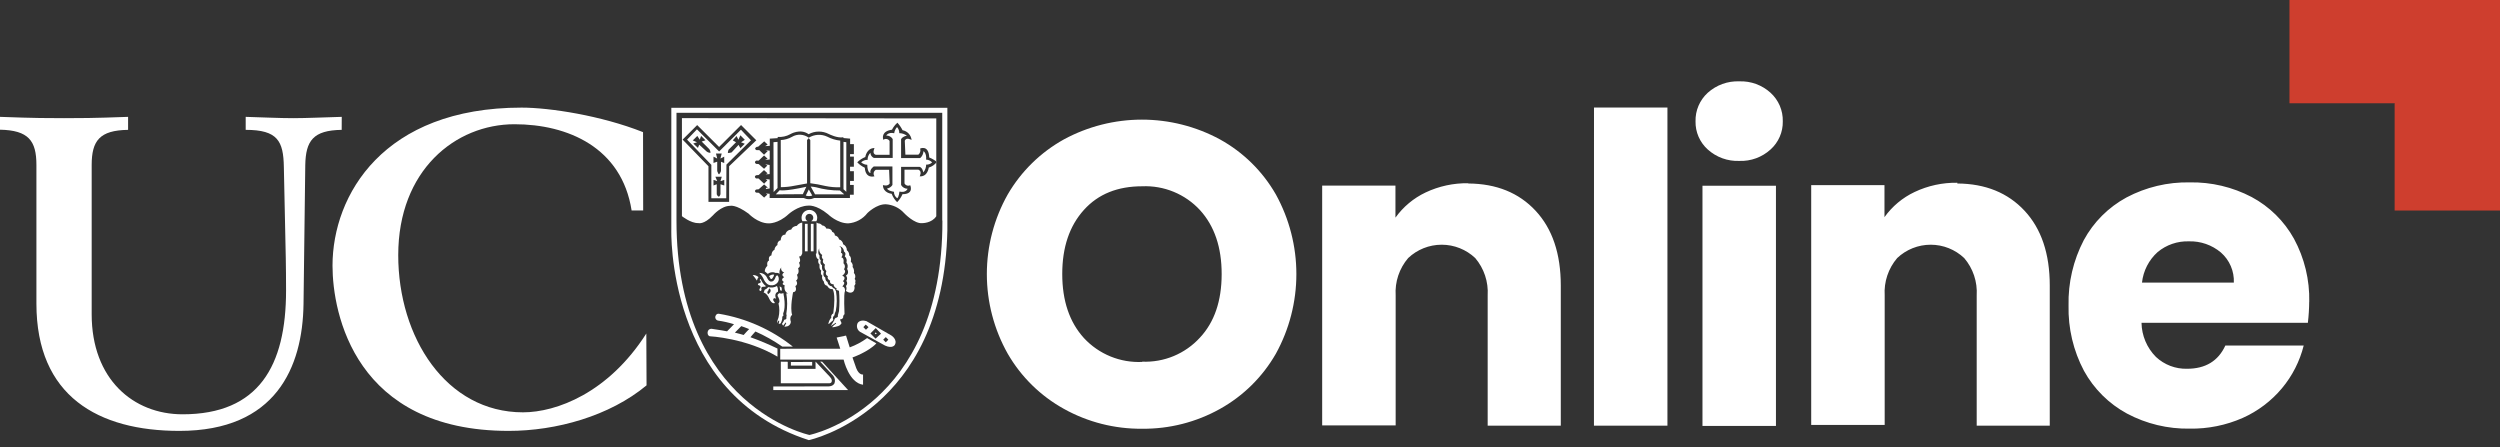 <svg width="570" height="102" viewBox="0 0 570 102" fill="none" xmlns="http://www.w3.org/2000/svg">
<rect x="0" y="0" width="570" height="102" fill="#333333" stroke="none"/>
<g clip-path="url(#clip0_78_4294)">
<path d="M77.904 29.607C71.408 29.702 69.706 32.075 69.602 37.64L69.203 69.326C69.003 83.733 62.906 98.243 40.902 98.243C22.404 98.243 8.302 90.35 8.302 69.224V37.604C8.302 32.075 6.496 29.702 0 29.571V26.643C7.998 26.942 11.402 26.942 14.598 26.942C17.795 26.942 21.198 26.942 29.204 26.643V29.607C22.7 29.702 20.902 32.075 20.902 37.64V71.655C20.902 86.465 30.403 94.461 41.619 94.461C59.022 94.461 65.222 83.398 65.222 66.229C65.222 60.702 65.119 56.736 65.022 52.406L64.719 38.093C64.623 32.171 63.321 29.607 56.018 29.607V26.643C59.717 26.745 63.72 26.942 66.82 26.942C69.92 26.942 74.02 26.745 77.919 26.643L77.904 29.607Z" fill="white"/>
<path d="M146.643 47.992H144.008C141.763 33.62 129.443 28.325 117.302 28.325C103.829 28.325 90.798 38.812 90.798 58.177C90.798 76.944 101.718 94.011 119.241 94.011C126.83 94.011 138.702 89.617 147.361 76.042L147.414 87.859C138.986 94.868 126.83 98.243 115.977 98.243C80.97 98.243 75.813 71.493 75.813 60.577C75.82 44.403 87.46 24.536 118.919 24.536C125.296 24.536 137.032 26.331 146.613 30.127L146.643 47.992Z" fill="white"/>
<path d="M216 24.575V52.517C215.142 93.857 184.421 100.349 184.421 100.349C151.776 89.864 153.062 52.288 153.062 52.288V24.575H216ZM214.832 50.299V25.721H154.238V50.299C154.238 92.74 184.553 99.173 184.553 99.173C184.553 99.173 214.987 93.029 214.869 50.299H214.832Z" fill="white"/>
<path d="M213.473 27.001V49.301C212.46 50.891 210.3 50.876 210.3 50.876C208.474 51.091 206.116 48.562 206.116 48.562C205.046 47.386 203.561 46.673 201.975 46.573C199.823 46.521 197.783 48.562 197.783 48.562C197.259 49.242 196.598 49.805 195.842 50.212C195.087 50.62 194.254 50.864 193.398 50.928C190.891 50.928 188.806 48.865 188.806 48.865C186.011 46.558 184.244 46.884 184.244 46.884C181.878 46.935 179.808 48.813 179.808 48.813C177.39 51.076 175.216 50.928 175.216 50.928C172.724 50.891 170.676 48.71 170.676 48.71C167.719 46.558 166.499 46.928 166.499 46.928C164.421 46.928 162.565 49.087 162.565 49.087C160.465 51.305 159.179 50.862 159.179 50.862C157.515 50.913 155.481 49.287 155.481 49.287V26.935L213.473 27.001ZM177.301 31.497L175.512 31.608V33.249L174.447 33.316L175.024 32.968L174.248 32.229L172.865 33.441L172.503 33.493C171.763 33.966 172.503 34.232 172.503 34.232H173.124L174.203 35.282L175.031 34.454L174.573 34.277L175.497 34.343V36.369L174.44 36.458L175.009 36.184L174.21 35.445L172.969 36.621H172.391C171.815 37.035 172.391 37.36 172.391 37.36L172.991 37.412L174.21 38.484L174.95 37.745L174.469 37.471L175.482 37.611V39.697L174.581 39.748L175.016 39.519L174.196 38.78L172.976 39.904L172.399 39.955C171.756 40.296 172.399 40.695 172.399 40.695H172.946L174.218 41.892L174.957 41.109L174.565 40.835L175.49 40.924V42.972L174.632 43.09V42.831L175.076 42.787L174.225 42.048L172.983 43.15L172.377 43.216C171.852 43.608 172.377 43.911 172.377 43.911L173.005 43.956L174.225 45.05L174.965 44.347L174.595 44.118L175.475 44.185V45.146H183.239C183.616 45.323 184.027 45.415 184.444 45.415C184.861 45.415 185.272 45.323 185.649 45.146H193.783V44.407H194.655V42.166H193.812V41.249H194.684V39.031H193.812V38.011H194.684V35.711H193.812V35.149H194.684V32.857H193.827V31.608L192.296 31.474V31.29C190.936 31.571 188.961 30.55 188.961 30.55C188.25 30.18 187.458 29.99 186.656 29.998C185.854 30.005 185.067 30.21 184.363 30.595C182.448 29.212 180.178 30.595 180.178 30.595C179.308 31.078 178.315 31.294 177.323 31.216L177.301 31.497ZM202.825 32.14V35.29H199.653C198.737 34.994 199.402 33.752 199.402 33.752C197.561 33.752 197.287 35.8 197.287 35.8C196.601 36.075 195.977 36.484 195.453 37.005C195.94 37.524 196.523 37.943 197.169 38.24C197.354 40.858 199.387 40.192 199.387 40.192C199.3 40.078 199.239 39.947 199.207 39.807C199.175 39.667 199.174 39.522 199.204 39.382C199.233 39.241 199.292 39.109 199.378 38.994C199.463 38.878 199.572 38.783 199.698 38.713H202.715L202.847 41.841C202.367 42.58 201.31 42.196 201.31 42.196C201.31 44.022 203.306 44.185 203.306 44.185C203.566 44.909 203.991 45.562 204.548 46.093C205.066 45.568 205.48 44.951 205.768 44.274C208.482 44.274 207.528 42.225 207.528 42.225C207.416 42.285 207.293 42.321 207.167 42.332C207.041 42.344 206.914 42.331 206.793 42.293C206.672 42.255 206.56 42.193 206.462 42.112C206.365 42.031 206.285 41.931 206.227 41.819V38.691H209.413C210.308 39.061 209.687 40.207 209.687 40.207C211.528 40.325 211.757 38.21 211.757 38.21C212.497 37.993 213.144 37.538 213.599 36.916C213.076 36.493 212.492 36.152 211.868 35.904C211.757 32.946 209.79 33.87 209.79 33.87C209.871 34.117 209.876 34.383 209.804 34.632C209.731 34.881 209.585 35.103 209.384 35.268H206.426L206.293 32.11C206.589 31.171 207.839 31.911 207.839 31.911C207.783 31.368 207.552 30.858 207.182 30.458C206.811 30.058 206.32 29.789 205.783 29.692C205.472 29.069 205.077 28.491 204.607 27.977C204.098 28.426 203.678 28.968 203.372 29.574C200.896 29.907 201.287 31.526 201.383 31.829C201.381 31.847 201.381 31.864 201.383 31.881C201.493 31.797 201.619 31.737 201.753 31.704C201.887 31.672 202.026 31.668 202.161 31.692C202.297 31.716 202.426 31.769 202.541 31.846C202.655 31.923 202.752 32.023 202.825 32.14V32.14ZM161.53 37.9V46.033H166.24V37.9L172.436 31.985L168.961 28.509L163.955 33.508L158.957 28.517L155.637 31.829L161.53 37.9Z" fill="white"/>
<path d="M176.354 32.421L177.278 32.347V42.861L176.384 43.778L176.354 32.421Z" fill="white"/>
<path d="M176.879 44.31L177.773 43.364C177.773 43.364 178.742 43.711 183.844 42.58L183.045 44.273L176.879 44.31Z" fill="white"/>
<path d="M184.405 43.201L183.718 44.584C184.196 44.753 184.718 44.753 185.196 44.584L184.405 43.201Z" fill="white"/>
<path d="M184.841 42.535L185.832 44.31H192.487L191.496 43.43C189.646 43.441 187.804 43.192 186.024 42.691C185.633 42.615 185.238 42.563 184.841 42.535Z" fill="white"/>
<path d="M192.318 43.157L192.961 43.733V32.421L192.318 32.347V43.157Z" fill="white"/>
<path d="M202.069 30.905C202.069 30.905 202.476 30.077 203.88 30.372C203.948 29.85 204.172 29.36 204.524 28.968C204.864 29.35 205.049 29.846 205.041 30.358C205.669 30.366 206.277 30.573 206.779 30.949C206.518 30.975 206.265 31.053 206.037 31.18C205.808 31.308 205.607 31.481 205.448 31.689V36.036H209.811C210.033 35.838 210.213 35.597 210.34 35.328C210.467 35.059 210.538 34.766 210.55 34.469C210.55 34.469 211.289 34.846 211.156 36.399C211.416 36.403 211.672 36.461 211.908 36.571C212.144 36.68 212.354 36.838 212.524 37.035C212.343 37.204 212.13 37.336 211.898 37.422C211.666 37.508 211.419 37.547 211.171 37.537C211.156 38.187 210.927 38.813 210.52 39.319C210.52 39.319 210.343 38.225 209.663 38.04H205.448V42.181C205.598 42.441 205.814 42.657 206.073 42.807C206.333 42.958 206.627 43.037 206.927 43.038C206.927 43.038 206.601 44.022 205.078 43.682C205.078 43.682 204.945 44.954 204.568 45.205C204.331 45.04 204.14 44.818 204.01 44.559C203.881 44.301 203.819 44.015 203.829 43.726C203.829 43.726 202.446 43.527 202.246 42.987C202.497 42.947 202.737 42.854 202.949 42.713C203.16 42.573 203.34 42.389 203.474 42.173V37.959H199.215C199.215 37.959 198.231 38.602 198.476 39.438C198.476 39.438 197.788 39.504 197.736 37.574C197.218 37.554 196.724 37.352 196.339 37.005C196.536 36.818 196.768 36.672 197.022 36.576C197.276 36.479 197.546 36.434 197.817 36.443C197.805 36.147 197.855 35.851 197.963 35.575C198.071 35.298 198.236 35.048 198.446 34.839C198.454 35.09 198.534 35.334 198.675 35.542C198.816 35.75 199.014 35.914 199.245 36.014H203.533V31.704C203.384 31.451 203.169 31.243 202.911 31.102C202.653 30.962 202.362 30.894 202.069 30.905V30.905Z" fill="white"/>
<path d="M184.14 51.031H183.519V57.301H184.14V51.031Z" fill="white"/>
<path d="M185.493 51.031H184.872V57.301H185.493V51.031Z" fill="white"/>
<path d="M186.136 50.455C186.263 50.205 186.329 49.929 186.328 49.649C186.328 49.379 186.268 49.113 186.15 48.87C186.033 48.627 185.863 48.414 185.652 48.246C185.441 48.079 185.194 47.961 184.931 47.902C184.668 47.843 184.395 47.844 184.133 47.905C183.87 47.966 183.625 48.086 183.415 48.255C183.205 48.425 183.036 48.639 182.921 48.883C182.806 49.127 182.747 49.393 182.75 49.663C182.752 49.932 182.815 50.198 182.934 50.44H184.14C183.993 50.364 183.87 50.249 183.784 50.109C183.698 49.968 183.652 49.806 183.652 49.641C183.652 49.483 183.695 49.328 183.775 49.192C183.856 49.056 183.971 48.944 184.11 48.867C184.248 48.791 184.404 48.752 184.562 48.757C184.721 48.761 184.875 48.807 185.009 48.891C185.143 48.975 185.252 49.093 185.325 49.233C185.399 49.373 185.433 49.53 185.425 49.688C185.417 49.846 185.367 49.999 185.28 50.131C185.193 50.263 185.073 50.37 184.931 50.44L186.136 50.455Z" fill="white"/>
<path d="M156.649 31.837L158.904 29.485L163.962 34.535L168.93 29.574L171.223 31.992L165.625 37.53L165.588 45.205H162.187V37.582L156.649 31.837ZM163.245 35.009L163.525 36.147L162.675 35.718V37.153L163.525 36.864V39.009C163.673 39.438 163.814 39.748 163.962 39.748C164.152 39.534 164.296 39.282 164.383 39.009V36.879L165.123 37.167V35.718L164.257 36.147L164.546 35.009H163.245ZM163.104 40.295L163.525 41.293L162.675 41.013V42.292L163.415 42.011V44.273C163.48 44.511 163.633 44.714 163.843 44.843C163.991 44.843 164.132 44.702 164.272 44.273V42.011L165.137 42.292V41.013L164.272 41.293L164.561 40.295H163.104ZM157.928 32.007L158.926 32.436L158.069 32.724L159.133 33.722L159.414 32.983L161.13 34.557C161.378 34.741 161.679 34.84 161.988 34.839C161.989 34.532 161.89 34.233 161.706 33.988L159.984 32.273L160.849 31.984L159.843 30.986L159.555 31.844L158.985 30.986L157.987 31.984L157.928 32.007ZM168.79 30.861L168.361 31.866L167.932 31.009L167.075 32.007L167.814 32.436L166.098 34.151C166.011 34.388 165.961 34.638 165.951 34.89C166.242 34.884 166.53 34.837 166.809 34.75L168.383 33.034L168.812 33.774L169.81 32.776L168.96 32.443L169.818 31.874L168.819 30.868L168.79 30.861Z" fill="white"/>
<path d="M177.892 79.52V81.982H192.34C192.34 81.982 193.545 87.299 196.776 87.72V85.383C196.776 85.383 195.874 85.598 195.223 83.949L194.366 81.502C194.366 81.502 197.967 80.245 199.815 78.293L197.701 77.08C196.486 77.971 195.152 78.685 193.737 79.202L192.895 76.511L190.758 76.962L191.578 79.505L177.892 79.52Z" fill="white"/>
<path d="M180.324 82.537V83.358H185.174V82.522L180.324 82.537Z" fill="white"/>
<path d="M178.025 82.463V87.387H189.079C189.079 87.387 189.671 87.387 189.648 86.833C189.648 86.833 189.745 86.441 189.19 85.886L185.944 82.448V84.097H179.607V82.485L178.025 82.463Z" fill="white"/>
<path d="M176.308 88.119V88.933H193.359L187.444 82.463H187L189.958 85.65C190.152 85.884 190.283 86.163 190.339 86.463C190.395 86.761 190.373 87.07 190.276 87.358C190.276 87.358 190.047 88.053 188.937 88.097L176.308 88.119Z" fill="white"/>
<path d="M161.81 76.666C161.241 76.466 161.337 75.764 161.337 75.764C161.346 75.543 161.442 75.335 161.604 75.184C161.766 75.033 161.981 74.952 162.202 74.958C163.429 75.106 165.766 75.542 165.766 75.542L167.355 73.923C166.148 73.544 164.912 73.265 163.658 73.087C163.469 73.037 163.305 72.917 163.199 72.751C163.094 72.585 163.055 72.386 163.089 72.193C163.311 71.372 163.94 71.542 163.94 71.542C170.093 72.566 175.885 75.141 180.768 79.025H178.358C176.433 77.681 174.383 76.526 172.235 75.579C171.947 75.867 171.104 76.888 171.104 76.888C173.202 77.637 175.258 78.499 177.263 79.468V81.317C170.113 77.058 161.81 76.666 161.81 76.666V76.666ZM167.555 75.838C167.984 75.912 169.551 76.378 169.551 76.378C169.677 76.185 170.808 75.032 170.808 75.032C170.542 74.884 169.012 74.359 169.012 74.359C168.842 74.507 167.555 75.838 167.555 75.838V75.838Z" fill="white"/>
<path d="M196.104 75.661C195.79 75.462 195.557 75.157 195.449 74.802C195.34 74.446 195.363 74.064 195.512 73.723C195.512 73.723 195.926 72.762 197.516 73.206L203.217 76.481C203.217 76.481 204.695 77.398 204.023 78.626C204.023 78.626 203.52 79.565 201.804 78.796L196.104 75.661ZM201.96 76.858L201.368 77.45L201.96 78.042L202.544 77.45L201.96 76.858ZM197.383 74.004L196.843 74.589L197.435 75.18L198.026 74.589L197.383 74.004ZM199.668 74.803L198.448 76.023L199.631 77.213L200.865 76.067L199.668 74.803Z" fill="white"/>
<path d="M199.66 75.802L199.446 76.001L199.66 76.216L199.897 76.016L199.66 75.802Z" fill="white"/>
<path d="M174.365 61.871C174.37 61.631 174.426 61.395 174.53 61.178C174.633 60.961 174.781 60.769 174.964 60.614C174.964 60.614 174.72 59.653 175.348 59.386C175.348 59.386 175.052 58.455 175.888 58.218C175.888 58.218 175.888 57.264 176.575 56.961C176.592 56.735 176.664 56.517 176.784 56.325C176.903 56.133 177.068 55.974 177.263 55.859C177.222 55.618 177.276 55.371 177.414 55.17C177.552 54.968 177.763 54.828 178.003 54.78C178.003 54.78 178.003 53.464 179.053 53.493C179.113 53.178 179.28 52.894 179.524 52.687C179.769 52.48 180.078 52.362 180.398 52.355C180.398 52.355 180.576 51.615 181.685 51.489C181.821 51.282 182.002 51.108 182.214 50.98C182.427 50.852 182.665 50.774 182.912 50.75V57.73C182.912 57.73 182.705 58.632 182.173 58.469C182.173 58.469 182.742 59.519 182.173 59.904C182.173 59.904 182.713 60.835 181.966 61.131C181.966 61.131 182.358 62.211 181.699 62.662C181.699 62.662 182.173 63.586 181.515 63.941C181.515 63.941 182.113 64.813 181.337 65.235C181.337 65.235 181.914 66.507 180.82 66.632C180.82 66.632 180.08 70.13 180.605 71.808C180.605 71.808 179.917 72.192 180.317 73.383C180.302 73.603 180.224 73.813 180.093 73.99C179.962 74.167 179.783 74.303 179.578 74.381L178.838 74.522L179.267 73.664L179.119 73.524L178.55 74.263L178.283 73.849C178.507 73.559 178.687 73.238 178.816 72.895C178.816 72.895 179.489 72.895 179.274 72.274C179.322 72.169 179.346 72.056 179.346 71.941C179.346 71.826 179.322 71.713 179.274 71.608C179.54 70.045 179.54 68.447 179.274 66.884C179.392 66.92 179.518 66.92 179.637 66.884C179.637 66.884 178.616 66.507 178.897 65.02C178.897 65.02 178.01 64.924 178.727 64.281C178.727 64.281 177.766 63.808 178.801 63.179C178.801 63.179 177.862 62.706 178.801 62.092C178.68 62.069 178.565 62.02 178.464 61.949C178.363 61.878 178.278 61.786 178.216 61.68C178.153 61.574 178.113 61.456 178.099 61.333C178.085 61.21 178.098 61.086 178.136 60.969C177.955 61.165 177.826 61.402 177.759 61.66C177.692 61.918 177.689 62.188 177.751 62.447C177.634 62.346 177.494 62.275 177.344 62.239C177.193 62.203 177.036 62.203 176.886 62.24C176.593 62.098 176.266 62.042 175.943 62.079C175.619 62.115 175.313 62.243 175.06 62.447C174.839 62.242 174.607 62.05 174.365 61.871V61.871Z" fill="white"/>
<path d="M173.108 62.226C173.475 62.212 173.838 62.306 174.152 62.497C174.466 62.688 174.717 62.966 174.875 63.298C174.875 63.298 175.348 64.437 176.006 64.171C176.006 64.171 176.487 64.23 176.879 63.061C176.879 63.061 177.174 62.522 177.411 62.973C177.536 63.197 177.591 63.453 177.57 63.708C177.549 63.963 177.452 64.207 177.293 64.407C177.106 64.648 176.857 64.833 176.574 64.944C176.29 65.055 175.981 65.086 175.681 65.036C175.681 65.036 174.875 65.095 174.202 63.838C173.958 63.228 173.585 62.677 173.108 62.226Z" fill="white"/>
<path d="M175.349 62.944L175.645 63.476C175.645 63.476 175.8 63.809 176.096 63.476C176.291 63.228 176.434 62.944 176.517 62.641C176.517 62.641 176.14 62.404 175.349 62.944V62.944Z" fill="white"/>
<path d="M172.952 63.187C172.771 63.023 172.56 62.896 172.331 62.813C172.101 62.731 171.857 62.694 171.614 62.706C171.965 63.103 172.286 63.526 172.575 63.971C172.575 63.971 172.774 63.298 172.952 63.187V63.187Z" fill="white"/>
<path d="M177.714 66.832C177.621 66.912 177.519 66.981 177.411 67.039C177.327 67.128 177.281 67.246 177.281 67.368C177.281 67.49 177.327 67.608 177.411 67.697C177.411 67.697 178.04 68.717 177.5 69.176C177.75 70.231 177.75 71.33 177.5 72.385C177.312 72.81 177.192 73.261 177.145 73.723L177.477 73.124H177.677L177.537 73.864L177.98 73.752C178.168 73.415 178.296 73.047 178.357 72.666C178.357 72.666 178.254 72.037 178.661 71.926C178.596 71.814 178.562 71.686 178.562 71.556C178.562 71.427 178.596 71.299 178.661 71.187C178.661 71.187 179.23 69.849 178.602 66.795C178.471 66.882 178.32 66.932 178.163 66.938C178.006 66.945 177.851 66.908 177.714 66.832V66.832Z" fill="white"/>
<path d="M177.744 65.272C177.744 65.272 177.863 65.909 177.863 66.086L178.01 66.263H178.254L178.217 65.576L177.744 65.272Z" fill="white"/>
<path d="M178.011 31.933C178.915 31.895 179.798 31.642 180.584 31.193C181.168 30.847 181.841 30.682 182.519 30.719C183.197 30.756 183.849 30.993 184.392 31.4C185.02 31.013 185.735 30.788 186.473 30.747C187.21 30.705 187.946 30.849 188.614 31.163C189.533 31.648 190.537 31.952 191.571 32.058V42.698C190.422 42.736 189.273 42.634 188.148 42.395C187.027 42.123 185.891 41.916 184.747 41.774V31.933L184.377 31.497L184.007 31.933V41.826C184.007 41.826 182.676 42.055 181.109 42.351C180.097 42.561 179.066 42.67 178.033 42.676L178.011 31.933Z" fill="white"/>
<path d="M175.163 65.457C175.492 65.554 175.838 65.583 176.179 65.541C176.52 65.499 176.848 65.387 177.144 65.213C177.348 65.612 177.431 66.062 177.381 66.507C177.381 66.507 176.368 66.803 176.959 68.148C176.959 68.148 176.664 67.845 176.398 68.06C176.325 68.135 176.285 68.236 176.285 68.341C176.285 68.445 176.325 68.546 176.398 68.622L176.686 69.073C176.686 69.073 176.057 69.524 175.37 68.09C175.37 68.09 174.963 66.951 174.106 66.685C174.22 66.503 174.295 66.299 174.327 66.086C174.652 65.946 174.938 65.73 175.163 65.457V65.457ZM175.089 66.485C175.057 66.465 175.032 66.435 175.015 66.401C174.998 66.368 174.99 66.33 174.993 66.293V66.352C174.95 66.477 174.941 66.613 174.969 66.743C174.996 66.873 175.058 66.993 175.148 67.091L175.399 66.84L175.651 66.581C175.649 66.552 175.649 66.522 175.651 66.492C175.684 66.427 175.704 66.356 175.709 66.283C175.715 66.21 175.705 66.136 175.68 66.067C175.656 65.998 175.618 65.934 175.568 65.88C175.519 65.826 175.459 65.783 175.392 65.753L175.229 66.071L175.089 66.485Z" fill="white"/>
<path d="M190.01 72.962C189.91 72.791 189.878 72.59 189.919 72.397C189.96 72.204 190.071 72.034 190.231 71.919C190.291 71.564 190.403 71.22 190.564 70.898C190.838 69.416 190.853 67.898 190.609 66.41C190.495 66.253 190.421 66.07 190.394 65.878C190.083 65.78 189.819 65.569 189.655 65.286C189.4 65.26 189.163 65.146 188.984 64.964C188.805 64.782 188.694 64.543 188.671 64.288C188.117 64.037 188.169 63.283 188.169 63.283C187.429 62.869 187.851 61.907 187.851 61.907C187.259 61.582 187.422 60.488 187.422 60.488C186.83 60.118 187.148 59.312 187.148 59.312C186.69 59.09 186.867 58.306 186.867 58.306C186.261 57.663 186.771 56.621 186.771 56.621C186.728 56.916 186.771 57.218 186.895 57.49C187.02 57.762 187.221 57.992 187.474 58.151C187.148 58.691 187.717 59.201 187.717 59.201C187.34 59.874 188.095 60.332 188.095 60.332C187.995 60.583 187.972 60.857 188.029 61.12C188.086 61.383 188.219 61.624 188.413 61.811C188.013 62.721 188.76 62.965 188.76 62.965C188.472 63.638 189.27 63.985 189.27 63.985C189.034 64.821 190.106 64.843 190.106 64.843C189.913 65.323 190.845 65.856 190.845 65.856C190.765 65.891 190.681 65.913 190.594 65.922C190.774 66.124 191.021 66.255 191.289 66.292C191.427 67.842 191.427 69.4 191.289 70.95C191.289 70.95 191.111 71.689 191.052 71.823C191.024 71.929 191.024 72.041 191.052 72.148C191.001 72.238 190.928 72.314 190.84 72.369C190.753 72.425 190.653 72.458 190.549 72.466C190.456 72.531 190.377 72.616 190.318 72.714C190.259 72.812 190.222 72.922 190.209 73.035L189.418 74.337L190.557 73.597L190.638 73.753C190.295 73.993 189.983 74.273 189.706 74.588C189.706 74.588 189.899 74.728 191.111 74.344C191.366 74.262 191.589 74.102 191.747 73.885C191.747 73.885 191.977 73.73 191.747 73.368C191.62 73.195 191.552 72.984 191.555 72.769C191.637 72.795 191.725 72.798 191.808 72.777C191.892 72.756 191.968 72.712 192.028 72.651C192.028 72.651 192.124 72.651 192.243 72.377C192.224 72.238 192.243 72.095 192.297 71.965C192.352 71.835 192.44 71.722 192.553 71.638C192.553 71.638 192.331 66.854 192.642 66.462C192.642 66.462 192.834 65.479 192.05 65.301C192.05 65.301 192.96 64.458 192.176 64.118C192.176 64.118 193.123 63.224 192.028 62.861C192.028 62.861 193.196 62.048 192.42 61.382C192.576 61.181 192.65 60.929 192.628 60.675C192.606 60.422 192.49 60.186 192.302 60.014C192.302 60.014 192.583 58.802 191.836 58.676C191.836 58.676 192.442 57.833 191.725 57.619C191.725 57.619 192.139 56.458 191.311 56.096C191.614 56.142 191.892 56.293 192.096 56.523C192.3 56.752 192.417 57.046 192.427 57.353C192.427 57.353 193.048 57.656 192.605 58.44C192.799 58.609 192.939 58.832 193.006 59.081C193.073 59.33 193.065 59.593 192.982 59.837C193.144 60.044 193.244 60.293 193.271 60.554C193.299 60.816 193.252 61.079 193.137 61.316C193.137 61.316 193.788 62.321 192.871 62.839C193.025 62.996 193.118 63.203 193.134 63.422C193.15 63.641 193.089 63.859 192.96 64.037C193.101 64.203 193.171 64.418 193.154 64.636C193.137 64.853 193.036 65.055 192.871 65.198C192.959 65.373 193.005 65.567 193.005 65.763C193.005 65.96 192.959 66.153 192.871 66.329C192.871 66.329 193.803 67.105 194.52 66.492C194.673 66.311 194.776 66.095 194.82 65.863C194.864 65.631 194.847 65.392 194.771 65.168C194.771 65.168 195.215 64.739 194.971 64.347C195.039 64.23 195.065 64.093 195.045 63.958C195.025 63.824 194.96 63.7 194.86 63.608C194.987 63.39 195.038 63.136 195.006 62.887C194.974 62.637 194.86 62.404 194.683 62.225C194.737 61.991 194.739 61.748 194.689 61.513C194.639 61.278 194.539 61.057 194.394 60.865C194.444 60.647 194.432 60.419 194.359 60.207C194.285 59.995 194.154 59.808 193.98 59.667C193.98 59.667 194.232 58.661 193.625 58.233C193.636 58.007 193.592 57.782 193.498 57.576C193.404 57.37 193.263 57.19 193.086 57.05C193.09 56.766 193.014 56.487 192.864 56.245C192.715 56.004 192.499 55.811 192.243 55.689C192.214 55.433 192.11 55.191 191.944 54.994C191.779 54.797 191.558 54.653 191.311 54.58C191.257 54.352 191.137 54.146 190.966 53.987C190.795 53.828 190.58 53.723 190.35 53.685C190.359 53.498 190.302 53.315 190.19 53.165C190.078 53.015 189.918 52.909 189.736 52.864C189.736 52.864 189.633 52.022 188.413 52.125C188.338 51.922 188.208 51.745 188.036 51.614C187.865 51.483 187.659 51.404 187.444 51.386C187.337 51.235 187.193 51.114 187.026 51.034C186.859 50.953 186.675 50.917 186.49 50.927L186.172 50.713V57.626C186.172 57.626 186.172 57.841 186.024 57.863C186.024 57.863 185.973 58.883 186.638 59.15C186.544 59.345 186.516 59.566 186.558 59.779C186.599 59.992 186.707 60.186 186.867 60.332C186.867 60.332 186.675 61.331 187.244 61.693C187.244 61.693 186.956 62.521 187.481 62.839C187.407 63.08 187.402 63.337 187.468 63.58C187.533 63.823 187.666 64.043 187.851 64.214C187.851 64.214 187.851 65.042 188.59 65.146C188.59 65.146 189.034 66.078 189.788 65.885C189.788 65.885 190.631 66.462 189.988 71.453C189.804 71.539 189.658 71.687 189.575 71.872C189.492 72.056 189.478 72.265 189.536 72.459C189.536 72.459 189.1 72.732 188.856 73.849H188.997L190.01 72.962Z" fill="white"/>
<path d="M173.397 63.571L173.84 64.392C174.047 64.734 174.324 65.026 174.654 65.25C174.476 65.362 174.264 65.409 174.055 65.383C174.055 65.383 173.574 65.331 173.574 65.767C173.574 65.767 173.7 66.152 173.574 66.211C173.449 66.27 173.412 66.433 173.271 66.329C173.203 66.268 173.158 66.186 173.145 66.095C173.131 66.005 173.15 65.912 173.197 65.834C173.197 65.834 173.501 65.568 173.39 65.316C173.361 65.247 173.315 65.186 173.255 65.141C173.195 65.095 173.124 65.067 173.049 65.058C172.731 64.998 172.717 64.658 173.012 64.599C173.012 64.599 173.611 64.555 173.412 64.082L173.19 63.86L173.397 63.571Z" fill="white"/>
<path d="M522 0V23.544H545.976V23.489H546.024V23.544H545.976V48H570V0H522Z" fill="#CE3E2E"/>
<path d="M488.373 64.426C488.667 61.743 489.942 59.263 491.952 57.461C493.947 55.811 496.476 54.944 499.065 55.026C501.729 54.946 504.33 55.852 506.37 57.571C507.342 58.422 508.113 59.481 508.623 60.67C509.133 61.858 509.37 63.146 509.316 64.438L488.373 64.426ZM526.509 68.834C526.62 63.811 525.42 58.846 523.026 54.429C520.791 50.396 517.437 47.094 513.372 44.92C509.022 42.639 504.168 41.492 499.26 41.583C494.241 41.485 489.279 42.666 484.842 45.017C480.72 47.25 477.333 50.634 475.101 54.758C472.707 59.349 471.513 64.472 471.63 69.65C471.51 74.837 472.719 79.968 475.149 84.553C477.414 88.674 480.816 92.055 484.953 94.294C489.357 96.636 494.283 97.818 499.272 97.728C503.418 97.793 507.528 96.962 511.326 95.293C514.788 93.747 517.854 91.431 520.287 88.523C522.654 85.691 524.346 82.361 525.243 78.782H507.381C505.758 82.313 502.848 84.078 498.651 84.078C496.02 84.145 493.47 83.174 491.55 81.375C489.492 79.304 488.313 76.516 488.265 73.595H526.194C526.386 71.978 526.488 70.352 526.497 68.724L526.509 68.834ZM446.268 41.669C442.902 41.611 439.569 42.332 436.527 43.775C433.785 45.07 431.421 47.045 429.66 49.51V42.204H412.953V96.888H429.708V67.36C429.516 64.257 430.539 61.201 432.558 58.837C434.622 56.884 437.355 55.795 440.199 55.795C443.04 55.795 445.773 56.884 447.837 58.837C449.859 61.201 450.879 64.257 450.687 67.36V97.058H467.346V65.108C467.346 57.851 465.432 52.169 461.61 48.061C457.785 43.954 452.676 41.88 446.28 41.839L446.268 41.669ZM388.164 97.119H404.916V42.35H388.164V97.119ZM396.576 36.688C399.195 36.785 401.751 35.849 403.686 34.083C404.586 33.276 405.3 32.285 405.78 31.178C406.263 30.071 406.5 28.873 406.476 27.666C406.506 26.443 406.272 25.229 405.792 24.105C405.309 22.981 404.592 21.974 403.686 21.151C401.748 19.39 399.195 18.455 396.576 18.546C393.927 18.443 391.341 19.378 389.367 21.151C388.464 21.974 387.747 22.981 387.264 24.105C386.784 25.229 386.55 26.443 386.58 27.666C386.556 28.873 386.793 30.071 387.273 31.178C387.756 32.285 388.47 33.276 389.367 34.083C391.338 35.861 393.924 36.796 396.576 36.688ZM363.42 97.058H380.175V24.524H363.432L363.42 97.058ZM334.77 41.778C331.404 41.723 328.071 42.444 325.029 43.885C322.29 45.184 319.929 47.157 318.162 49.62V42.314H301.455V96.998H318.21V67.36C318.018 64.257 319.038 61.201 321.06 58.837C323.127 56.883 325.863 55.794 328.707 55.794C331.551 55.794 334.287 56.883 336.354 58.837C338.364 61.205 339.381 64.26 339.189 67.36V97.058H355.86V65.108C355.86 57.851 353.946 52.169 350.124 48.061C346.302 43.954 341.187 41.88 334.782 41.839L334.77 41.778ZM260.421 82.52C257.944 82.633 255.472 82.205 253.178 81.265C250.884 80.325 248.822 78.896 247.137 77.077C243.841 73.448 242.193 68.578 242.193 62.465C242.193 56.377 243.837 51.507 247.137 47.854C250.437 44.201 254.869 42.472 260.421 42.472C262.88 42.367 265.332 42.798 267.607 43.736C269.882 44.673 271.926 46.095 273.596 47.903C276.9 51.531 278.548 56.402 278.539 62.514C278.531 68.627 276.883 73.445 273.596 76.968C271.933 78.791 269.891 80.228 267.612 81.177C265.334 82.126 262.875 82.564 260.409 82.459L260.421 82.52ZM260.409 97.752C266.615 97.817 272.731 96.26 278.15 93.235C283.467 90.278 287.875 85.924 290.899 80.645C293.965 75.085 295.573 68.839 295.573 62.49C295.573 56.141 293.965 49.895 290.899 44.335C287.88 39.061 283.47 34.718 278.15 31.782C272.687 28.824 266.573 27.275 260.36 27.275C254.148 27.275 248.034 28.824 242.571 31.782C237.248 34.736 232.822 39.073 229.762 44.335C226.64 49.877 225 56.13 225 62.49C225 68.85 226.64 75.103 229.762 80.645C232.814 85.931 237.251 90.284 242.595 93.235C248.034 96.256 254.164 97.812 260.385 97.752" fill="white"/>
</g>
<defs>
<clipPath id="clip0_78_4294">
<rect width="570" height="102" fill="white"/>
</clipPath>
</defs>
</svg>
